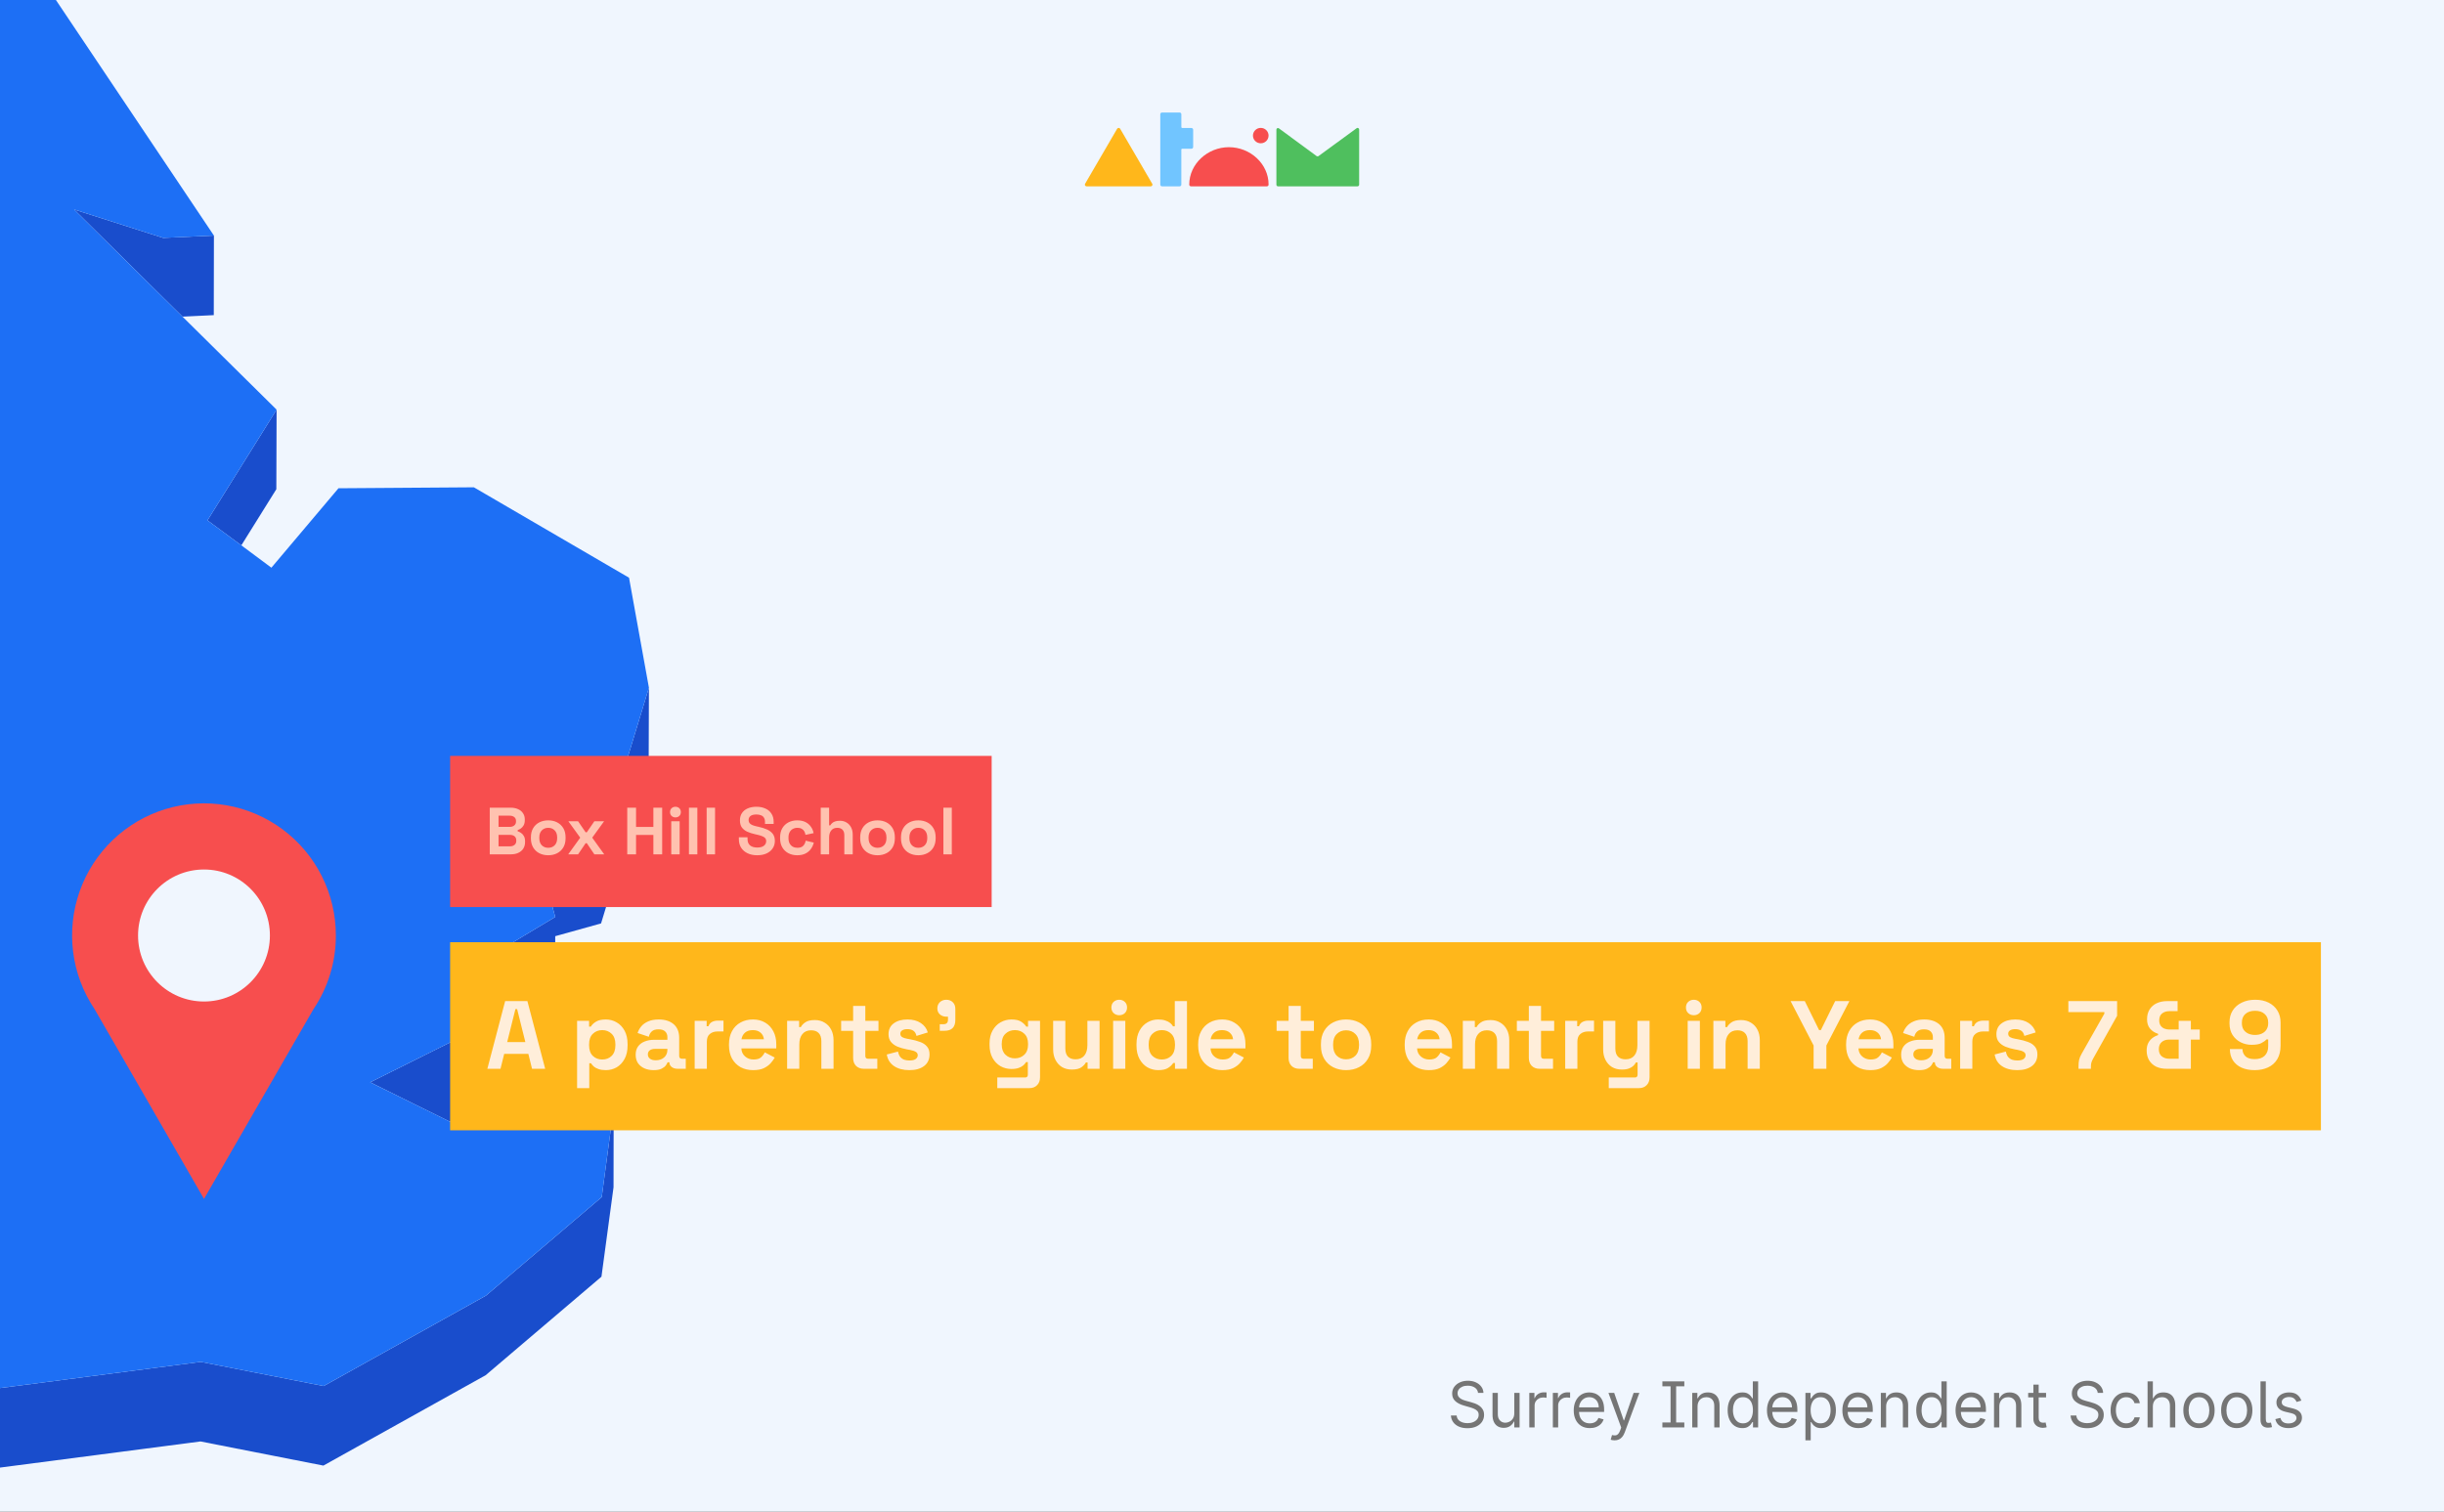 <?xml version="1.0" encoding="utf-8"?>
<svg xmlns="http://www.w3.org/2000/svg" fill="none" height="860" viewBox="0 0 1390 860" width="1390">
<rect x="0" y="0" width="1390" height="860" fill="#333333" stroke="none"/>
<g clip-path="url(#clip0_1130_1721)">
<path d="M1390 0H0V860H1390V0Z" fill="#F0F6FE"/>
<path d="M103.794 180.127L121.583 179.268L121.661 134.004L92.792 135.33L42.156 119.176L92.714 169.201L103.794 180.127Z" fill="#194DCC"/>
<path d="M137.263 310.223L157.159 278.303L157.315 233.039L117.992 296.019L137.263 310.223Z" fill="#194DCC"/>
<path d="M341.999 480.044L307.123 489.8L315.783 521.641L285.823 539.591L265.459 555.043L263.274 589.382L210.531 615.682L256.018 638.159L263.196 634.569L265.303 600.308L285.667 584.777L315.705 566.828L315.783 532.567L341.843 525.309L368.917 436.497L369.072 391.232L341.999 480.044Z" fill="#194DCC"/>
<path d="M276.378 737.04L184.078 788.47L114.17 774.734L-9.73 790.889L-55.451 792.372L-113.109 810.556L-129.806 839.041L-198.309 851.294L-223.667 833.734L-351.233 840.446L-364.107 897.339L-407.175 927.151L-539.735 913.806L-588.889 943.774L-597.082 973.351L-612.53 994.741L-636.873 965.311L-688.524 972.811L-688.68 1017.99L-636.951 1010.58L-612.686 1040L-597.238 1018.62L-588.967 988.961L-539.813 959.071L-407.331 972.421L-364.185 942.604L-351.389 885.711L-223.823 878.999L-198.387 896.559L-129.884 884.306L-113.187 855.821L-55.607 837.637L-9.886 836.154L114.014 819.999L183.922 833.734L276.222 782.304L342.073 726.27L348.939 675.386L349.017 630.121L342.229 681.005L276.378 737.04Z" fill="#194DCC"/>
<path d="M263.269 589.382L265.454 555.043L285.818 539.591L315.778 521.641L307.118 489.8L341.994 480.044L369.068 391.232L357.754 328.642L269.511 277.212L192.503 277.758L154.35 322.945L137.263 310.224L117.992 296.02L157.315 233.04L103.792 180.127L92.712 169.201L42.154 119.176L92.791 135.33L121.659 134.004L-7.234 -58.215L-74.88 -81.004L-133.708 -244.893L-137.688 -288.675L-275.709 -400.042L-300.754 -392.159L-332.509 -382.17L-348.972 -377.019L-379.089 -387.477L-332.431 -424.469L-267.595 -450.847L-294.825 -475.197L-313.628 -491.898L-213.603 -642.754L-205.489 -687.707L-174.436 -723.372L-233.733 -776.207L-396.176 -768.013L-440.024 -745.848L-486.213 -722.514L-434.953 -798.449L-439.634 -801.961L-465.225 -820.769L-351.703 -937.287L-355.448 -958.592L-347.178 -987L-389.31 -986.688L-522.572 -936.194L-534.821 -968.036L-559.866 -935.96L-574.535 -973.655L-594.977 -967.645L-633.832 -836.144L-605.9 -800.868L-633.91 -800.712L-662.466 -800.478L-685.795 -689.268L-662.7 -658.675L-668.318 -620.746L-674.169 -581.725L-737.679 -547.074L-731.282 -491.586L-735.651 -482.845L-755 -444.136L-733.31 -435.941L-617.291 -538.411L-612.375 -523.037L-617.369 -514.998L-646.939 -467.08L-665.899 -436.41L-658.409 -397.466L-661.998 -369.917L-680.099 -228.27L-659.657 -228.426L-632.739 -339.715L-619.554 -345.724L-584.522 -323.482L-532.247 -261.204L-549.333 -236.152L-579.918 -191.122L-586.784 -139.067L-609.723 -138.911L-567.591 -68.283L-555.029 -75.385L-550.504 -113.313L-500.882 -75.775L-467.41 -105.587L-398.906 -124.942L-335.318 -148.979L-371.442 -90.135L-397.19 -48.148L-363.016 15.457L-344.759 48.469L-296.541 58.771L-321.508 97.948L-320.962 175.912L-309.961 203.071L-321.118 208.3L-321.196 208.378L-330.325 212.671L-322.991 237.41L-330.403 236.942L-406.084 232.103L-456.487 252.55L-503.69 212.593L-535.992 235.303L-482.78 281.036L-507.67 304.995L-549.724 345.343L-517.266 352.211L-458.359 323.413L-437.293 407.231L-446.188 417.532L-516.252 498.775L-624.079 548.02L-598.644 576.115L-617.837 591.645L-611.751 601.089L-581.479 619.819L-540.673 608.893L-489.022 587.275L-400.779 635.115L-344.057 667.815L-234.903 604.522L-291.001 673.356L-293.03 683.423L-298.023 708.943L-337.347 709.177H-344.135L-350.845 709.256L-373.783 709.412L-476.07 724.24L-490.192 764.588L-547.461 835.919L-598.8 896.558L-668.318 940.73L-688.525 972.81L-636.875 965.31L-612.532 994.74L-597.083 973.35L-588.891 943.773L-539.737 913.805L-407.177 927.151L-364.108 897.338L-351.235 840.445L-223.668 833.734L-198.311 851.293L-129.807 839.04L-113.11 810.555L-55.452 792.371L-9.731 790.888L114.169 774.733L184.077 788.469L276.377 737.039L342.228 681.004L349.016 630.12L264.83 642.529L256.013 638.159L210.526 615.682L263.269 589.382Z" fill="#1D6FF5"/>
<path d="M191.019 532.199C191.033 520.455 188.296 508.872 183.029 498.379C177.762 487.886 170.111 478.776 160.691 471.78C151.271 464.784 140.344 460.098 128.788 458.098C117.231 456.097 105.368 456.838 94.149 460.261C82.931 463.683 72.67 469.693 64.19 477.806C55.711 485.919 49.25 495.91 45.325 506.977C41.401 518.044 40.122 529.878 41.592 541.53C43.062 553.181 47.24 564.325 53.79 574.067L84.918 628.038L116.029 682.028L147.158 628.038L178.249 574.143C186.598 561.755 191.046 547.145 191.019 532.199Z" fill="#F74E4E"/>
<path d="M116.011 569.728C136.719 569.728 153.507 552.917 153.507 532.18C153.507 511.443 136.719 494.633 116.011 494.633C95.303 494.633 78.516 511.443 78.516 532.18C78.516 552.917 95.303 569.728 116.011 569.728Z" fill="#F0F6FE"/>
<path d="M721.495 105.046C721.49 105.303 721.382 105.547 721.195 105.725C721.008 105.903 720.757 106.002 720.497 105.999H677.363C677.101 105.999 676.85 105.896 676.664 105.714C676.479 105.531 676.375 105.283 676.375 105.025C676.375 93.248 686.797 83.731 698.935 83.731C711.073 83.731 721.495 93.195 721.495 104.971V105.046Z" fill="#F74E4E"/>
<path d="M717.042 81.515C719.494 81.515 721.482 79.555 721.482 77.137C721.482 74.718 719.494 72.758 717.042 72.758C714.59 72.758 712.602 74.718 712.602 77.137C712.602 79.555 714.59 81.515 717.042 81.515Z" fill="#F74E4E"/>
<path d="M655.454 105.015C655.454 105.276 655.349 105.527 655.162 105.712C654.975 105.896 654.721 106 654.456 106H617.999C617.734 106 617.48 105.896 617.293 105.712C617.105 105.527 617 105.276 617 105.015C617.007 104.821 617.067 104.632 617.174 104.469L635.391 73.197C635.488 73.066 635.613 72.959 635.758 72.883C635.903 72.807 636.063 72.764 636.227 72.758C636.391 72.759 636.551 72.799 636.695 72.876C636.839 72.952 636.962 73.063 637.052 73.197L655.281 104.469C655.393 104.63 655.453 104.82 655.454 105.015Z" fill="#FFB71B"/>
<path d="M772.091 72.758C771.909 72.759 771.734 72.82 771.591 72.929L749.878 88.796C749.731 88.904 749.551 88.961 749.367 88.956C749.204 88.959 749.044 88.91 748.911 88.817H748.846L727.317 72.983C727.178 72.882 727.012 72.826 726.84 72.822C726.588 72.836 726.352 72.947 726.184 73.132C726.015 73.316 725.927 73.559 725.939 73.807V105.026C725.933 105.148 725.951 105.27 725.994 105.386C726.036 105.501 726.101 105.607 726.184 105.697C726.268 105.788 726.369 105.861 726.481 105.913C726.594 105.965 726.716 105.995 726.84 106H772.091C772.342 105.989 772.579 105.88 772.75 105.698C772.92 105.515 773.011 105.274 773.002 105.026V73.743C773.011 73.494 772.921 73.251 772.75 73.067C772.58 72.883 772.343 72.772 772.091 72.758Z" fill="#4FBF5E"/>
<path d="M677.594 72.811H672.372C672.241 72.808 672.117 72.755 672.026 72.663C671.934 72.571 671.883 72.448 671.883 72.319V64.985C671.883 64.855 671.857 64.726 671.806 64.606C671.755 64.486 671.681 64.376 671.587 64.285C671.493 64.193 671.382 64.121 671.259 64.072C671.137 64.023 671.006 63.999 670.874 64H660.896C660.631 64 660.377 64.104 660.19 64.289C660.003 64.473 659.898 64.724 659.898 64.985V105.026C659.9 105.285 660.007 105.533 660.194 105.715C660.381 105.898 660.633 106 660.896 106H670.874C671.137 106 671.389 105.898 671.576 105.715C671.763 105.533 671.87 105.285 671.872 105.026V85.112C671.871 85.048 671.883 84.985 671.907 84.925C671.93 84.865 671.966 84.811 672.012 84.765C672.057 84.719 672.112 84.683 672.172 84.658C672.232 84.633 672.296 84.62 672.361 84.62H677.594C677.859 84.62 678.113 84.516 678.3 84.332C678.488 84.147 678.593 83.896 678.593 83.635V73.796C678.593 73.535 678.488 73.284 678.3 73.1C678.113 72.915 677.859 72.811 677.594 72.811Z" fill="#71C5FF"/>
<path d="M840.625 792.364C840.472 791.068 839.85 790.062 838.759 789.347C837.668 788.631 836.33 788.273 834.745 788.273C833.586 788.273 832.571 788.46 831.702 788.835C830.841 789.21 830.168 789.726 829.682 790.382C829.205 791.038 828.966 791.784 828.966 792.619C828.966 793.318 829.132 793.919 829.465 794.422C829.806 794.916 830.24 795.33 830.769 795.662C831.297 795.986 831.851 796.254 832.431 796.467C833.01 796.672 833.543 796.838 834.029 796.966L836.688 797.682C837.37 797.861 838.128 798.108 838.963 798.423C839.807 798.739 840.613 799.169 841.38 799.714C842.155 800.251 842.794 800.942 843.297 801.786C843.8 802.629 844.051 803.665 844.051 804.892C844.051 806.307 843.681 807.585 842.939 808.727C842.206 809.869 841.132 810.777 839.718 811.45C838.311 812.124 836.603 812.46 834.591 812.46C832.716 812.46 831.093 812.158 829.721 811.553C828.357 810.947 827.283 810.104 826.499 809.021C825.723 807.939 825.284 806.682 825.182 805.25H828.455C828.54 806.239 828.873 807.057 829.452 807.705C830.04 808.344 830.782 808.821 831.676 809.136C832.58 809.443 833.551 809.597 834.591 809.597C835.801 809.597 836.888 809.401 837.851 809.009C838.814 808.608 839.577 808.054 840.14 807.347C840.702 806.631 840.983 805.795 840.983 804.841C840.983 803.972 840.74 803.264 840.255 802.719C839.769 802.173 839.13 801.73 838.337 801.389C837.544 801.048 836.688 800.75 835.767 800.494L832.546 799.574C830.5 798.986 828.881 798.146 827.688 797.055C826.495 795.964 825.898 794.537 825.898 792.773C825.898 791.307 826.294 790.028 827.087 788.938C827.888 787.838 828.962 786.986 830.309 786.381C831.664 785.767 833.176 785.46 834.847 785.46C836.534 785.46 838.034 785.763 839.347 786.368C840.659 786.964 841.699 787.783 842.466 788.822C843.242 789.862 843.651 791.043 843.694 792.364H840.625ZM861.23 803.972V792.364H864.247V812H861.23V808.676H861.026C860.565 809.673 859.849 810.521 858.878 811.22C857.906 811.911 856.679 812.256 855.196 812.256C853.969 812.256 852.878 811.987 851.923 811.45C850.969 810.905 850.219 810.087 849.673 808.996C849.128 807.896 848.855 806.511 848.855 804.841V792.364H851.872V804.636C851.872 806.068 852.273 807.21 853.074 808.062C853.884 808.915 854.915 809.341 856.168 809.341C856.918 809.341 857.68 809.149 858.456 808.766C859.24 808.382 859.896 807.794 860.425 807.001C860.962 806.209 861.23 805.199 861.23 803.972ZM869.773 812V792.364H872.688V795.33H872.892C873.25 794.358 873.898 793.57 874.836 792.964C875.773 792.359 876.83 792.057 878.006 792.057C878.228 792.057 878.505 792.061 878.837 792.07C879.169 792.078 879.421 792.091 879.591 792.108V795.176C879.489 795.151 879.255 795.112 878.888 795.061C878.53 795.001 878.151 794.972 877.75 794.972C876.796 794.972 875.944 795.172 875.194 795.572C874.452 795.964 873.864 796.51 873.429 797.209C873.003 797.899 872.79 798.687 872.79 799.574V812H869.773ZM883.168 812V792.364H886.082V795.33H886.287C886.645 794.358 887.293 793.57 888.23 792.964C889.168 792.359 890.224 792.057 891.401 792.057C891.622 792.057 891.899 792.061 892.232 792.07C892.564 792.078 892.815 792.091 892.986 792.108V795.176C892.884 795.151 892.649 795.112 892.283 795.061C891.925 795.001 891.545 794.972 891.145 794.972C890.19 794.972 889.338 795.172 888.588 795.572C887.847 795.964 887.259 796.51 886.824 797.209C886.398 797.899 886.185 798.687 886.185 799.574V812H883.168ZM904.197 812.409C902.305 812.409 900.673 811.991 899.301 811.156C897.938 810.312 896.885 809.136 896.143 807.628C895.411 806.111 895.044 804.347 895.044 802.335C895.044 800.324 895.411 798.551 896.143 797.017C896.885 795.474 897.916 794.273 899.237 793.412C900.567 792.543 902.118 792.108 903.891 792.108C904.913 792.108 905.923 792.278 906.92 792.619C907.918 792.96 908.825 793.514 909.643 794.281C910.462 795.04 911.114 796.045 911.599 797.298C912.085 798.551 912.328 800.094 912.328 801.926V803.205H897.192V800.597H909.26C909.26 799.489 909.038 798.5 908.595 797.631C908.161 796.761 907.538 796.075 906.729 795.572C905.928 795.07 904.982 794.818 903.891 794.818C902.689 794.818 901.649 795.116 900.771 795.713C899.902 796.301 899.233 797.068 898.764 798.014C898.295 798.96 898.061 799.974 898.061 801.057V802.795C898.061 804.278 898.317 805.536 898.828 806.567C899.348 807.589 900.068 808.369 900.989 808.906C901.909 809.435 902.979 809.699 904.197 809.699C904.99 809.699 905.706 809.588 906.345 809.366C906.993 809.136 907.551 808.795 908.02 808.344C908.489 807.884 908.851 807.312 909.107 806.631L912.021 807.449C911.714 808.438 911.199 809.307 910.474 810.057C909.75 810.798 908.855 811.378 907.79 811.795C906.724 812.205 905.527 812.409 904.197 812.409ZM918.263 819.364C917.752 819.364 917.296 819.321 916.895 819.236C916.495 819.159 916.218 819.082 916.064 819.006L916.831 816.347C917.564 816.534 918.212 816.602 918.775 816.551C919.337 816.5 919.836 816.249 920.27 815.797C920.713 815.354 921.118 814.634 921.485 813.636L922.047 812.102L914.786 792.364H918.059L923.479 808.011H923.684L929.104 792.364H932.377L924.042 814.864C923.667 815.878 923.202 816.717 922.648 817.382C922.094 818.055 921.451 818.554 920.718 818.878C919.993 819.202 919.175 819.364 918.263 819.364ZM945.461 788.631V785.818H957.939V788.631H945.461ZM945.461 812V809.188H957.939V812H945.461ZM953.285 785.818V812H950.115V785.818H953.285ZM965.462 800.188V812H962.445V792.364H965.36V795.432H965.615C966.076 794.435 966.775 793.634 967.712 793.028C968.65 792.415 969.86 792.108 971.343 792.108C972.672 792.108 973.836 792.381 974.833 792.926C975.83 793.463 976.605 794.281 977.159 795.381C977.713 796.472 977.99 797.852 977.99 799.523V812H974.973V799.727C974.973 798.185 974.573 796.983 973.772 796.122C972.971 795.253 971.871 794.818 970.473 794.818C969.51 794.818 968.65 795.027 967.891 795.445C967.141 795.862 966.549 796.472 966.114 797.273C965.679 798.074 965.462 799.045 965.462 800.188ZM990.918 812.409C989.282 812.409 987.837 811.996 986.585 811.169C985.332 810.334 984.352 809.158 983.644 807.641C982.937 806.115 982.583 804.312 982.583 802.233C982.583 800.17 982.937 798.381 983.644 796.864C984.352 795.347 985.336 794.175 986.597 793.348C987.859 792.521 989.316 792.108 990.969 792.108C992.248 792.108 993.258 792.321 993.999 792.747C994.749 793.165 995.32 793.642 995.712 794.179C996.113 794.707 996.424 795.142 996.646 795.483H996.901V785.818H999.918V812H997.004V808.983H996.646C996.424 809.341 996.109 809.793 995.7 810.338C995.29 810.875 994.707 811.357 993.948 811.783C993.19 812.2 992.18 812.409 990.918 812.409ZM991.327 809.699C992.538 809.699 993.56 809.384 994.396 808.753C995.231 808.114 995.866 807.232 996.3 806.107C996.735 804.973 996.952 803.665 996.952 802.182C996.952 800.716 996.739 799.433 996.313 798.334C995.887 797.226 995.256 796.365 994.421 795.751C993.586 795.129 992.555 794.818 991.327 794.818C990.049 794.818 988.984 795.146 988.131 795.803C987.288 796.45 986.653 797.332 986.227 798.449C985.809 799.557 985.6 800.801 985.6 802.182C985.6 803.58 985.813 804.849 986.239 805.991C986.674 807.125 987.313 808.028 988.157 808.702C989.009 809.366 990.066 809.699 991.327 809.699ZM1014.1 812.409C1012.2 812.409 1010.57 811.991 1009.2 811.156C1007.84 810.312 1006.78 809.136 1006.04 807.628C1005.31 806.111 1004.94 804.347 1004.94 802.335C1004.94 800.324 1005.31 798.551 1006.04 797.017C1006.78 795.474 1007.81 794.273 1009.14 793.412C1010.47 792.543 1012.02 792.108 1013.79 792.108C1014.81 792.108 1015.82 792.278 1016.82 792.619C1017.82 792.96 1018.72 793.514 1019.54 794.281C1020.36 795.04 1021.01 796.045 1021.5 797.298C1021.98 798.551 1022.23 800.094 1022.23 801.926V803.205H1007.09V800.597H1019.16C1019.16 799.489 1018.94 798.5 1018.49 797.631C1018.06 796.761 1017.44 796.075 1016.63 795.572C1015.83 795.07 1014.88 794.818 1013.79 794.818C1012.59 794.818 1011.55 795.116 1010.67 795.713C1009.8 796.301 1009.13 797.068 1008.66 798.014C1008.19 798.96 1007.96 799.974 1007.96 801.057V802.795C1007.96 804.278 1008.22 805.536 1008.73 806.567C1009.25 807.589 1009.97 808.369 1010.89 808.906C1011.81 809.435 1012.88 809.699 1014.1 809.699C1014.89 809.699 1015.6 809.588 1016.24 809.366C1016.89 809.136 1017.45 808.795 1017.92 808.344C1018.39 807.884 1018.75 807.312 1019 806.631L1021.92 807.449C1021.61 808.438 1021.1 809.307 1020.37 810.057C1019.65 810.798 1018.75 811.378 1017.69 811.795C1016.62 812.205 1015.43 812.409 1014.1 812.409ZM1026.82 819.364V792.364H1029.73V795.483H1030.09C1030.31 795.142 1030.62 794.707 1031.01 794.179C1031.41 793.642 1031.98 793.165 1032.72 792.747C1033.47 792.321 1034.49 792.108 1035.76 792.108C1037.42 792.108 1038.88 792.521 1040.14 793.348C1041.4 794.175 1042.38 795.347 1043.09 796.864C1043.8 798.381 1044.15 800.17 1044.15 802.233C1044.15 804.312 1043.8 806.115 1043.09 807.641C1042.38 809.158 1041.4 810.334 1040.15 811.169C1038.9 811.996 1037.45 812.409 1035.82 812.409C1034.55 812.409 1033.54 812.2 1032.79 811.783C1032.03 811.357 1031.44 810.875 1031.03 810.338C1030.63 809.793 1030.31 809.341 1030.09 808.983H1029.83V819.364H1026.82ZM1029.78 802.182C1029.78 803.665 1030 804.973 1030.43 806.107C1030.87 807.232 1031.5 808.114 1032.34 808.753C1033.17 809.384 1034.2 809.699 1035.41 809.699C1036.67 809.699 1037.72 809.366 1038.56 808.702C1039.42 808.028 1040.06 807.125 1040.48 805.991C1040.92 804.849 1041.13 803.58 1041.13 802.182C1041.13 800.801 1040.92 799.557 1040.5 798.449C1040.08 797.332 1039.44 796.45 1038.59 795.803C1037.75 795.146 1036.69 794.818 1035.41 794.818C1034.18 794.818 1033.15 795.129 1032.31 795.751C1031.48 796.365 1030.85 797.226 1030.42 798.334C1030 799.433 1029.78 800.716 1029.78 802.182ZM1056.99 812.409C1055.09 812.409 1053.46 811.991 1052.09 811.156C1050.73 810.312 1049.67 809.136 1048.93 807.628C1048.2 806.111 1047.83 804.347 1047.83 802.335C1047.83 800.324 1048.2 798.551 1048.93 797.017C1049.67 795.474 1050.71 794.273 1052.03 793.412C1053.36 792.543 1054.91 792.108 1056.68 792.108C1057.7 792.108 1058.71 792.278 1059.71 792.619C1060.71 792.96 1061.61 793.514 1062.43 794.281C1063.25 795.04 1063.9 796.045 1064.39 797.298C1064.87 798.551 1065.12 800.094 1065.12 801.926V803.205H1049.98V800.597H1062.05C1062.05 799.489 1061.83 798.5 1061.38 797.631C1060.95 796.761 1060.33 796.075 1059.52 795.572C1058.72 795.07 1057.77 794.818 1056.68 794.818C1055.48 794.818 1054.44 795.116 1053.56 795.713C1052.69 796.301 1052.02 797.068 1051.55 798.014C1051.08 798.96 1050.85 799.974 1050.85 801.057V802.795C1050.85 804.278 1051.11 805.536 1051.62 806.567C1052.14 807.589 1052.86 808.369 1053.78 808.906C1054.7 809.435 1055.77 809.699 1056.99 809.699C1057.78 809.699 1058.5 809.588 1059.13 809.366C1059.78 809.136 1060.34 808.795 1060.81 808.344C1061.28 807.884 1061.64 807.312 1061.9 806.631L1064.81 807.449C1064.5 808.438 1063.99 809.307 1063.26 810.057C1062.54 810.798 1061.64 811.378 1060.58 811.795C1059.51 812.205 1058.32 812.409 1056.99 812.409ZM1072.72 800.188V812H1069.71V792.364H1072.62V795.432H1072.88C1073.34 794.435 1074.04 793.634 1074.97 793.028C1075.91 792.415 1077.12 792.108 1078.6 792.108C1079.93 792.108 1081.1 792.381 1082.09 792.926C1083.09 793.463 1083.87 794.281 1084.42 795.381C1084.98 796.472 1085.25 797.852 1085.25 799.523V812H1082.24V799.727C1082.24 798.185 1081.83 796.983 1081.03 796.122C1080.23 795.253 1079.13 794.818 1077.74 794.818C1076.77 794.818 1075.91 795.027 1075.15 795.445C1074.4 795.862 1073.81 796.472 1073.38 797.273C1072.94 798.074 1072.72 799.045 1072.72 800.188ZM1098.18 812.409C1096.54 812.409 1095.1 811.996 1093.85 811.169C1092.59 810.334 1091.61 809.158 1090.91 807.641C1090.2 806.115 1089.84 804.312 1089.84 802.233C1089.84 800.17 1090.2 798.381 1090.91 796.864C1091.61 795.347 1092.6 794.175 1093.86 793.348C1095.12 792.521 1096.58 792.108 1098.23 792.108C1099.51 792.108 1100.52 792.321 1101.26 792.747C1102.01 793.165 1102.58 793.642 1102.97 794.179C1103.37 794.707 1103.69 795.142 1103.91 795.483H1104.16V785.818H1107.18V812H1104.27V808.983H1103.91C1103.69 809.341 1103.37 809.793 1102.96 810.338C1102.55 810.875 1101.97 811.357 1101.21 811.783C1100.45 812.2 1099.44 812.409 1098.18 812.409ZM1098.59 809.699C1099.8 809.699 1100.82 809.384 1101.66 808.753C1102.49 808.114 1103.13 807.232 1103.56 806.107C1104 804.973 1104.21 803.665 1104.21 802.182C1104.21 800.716 1104 799.433 1103.57 798.334C1103.15 797.226 1102.52 796.365 1101.68 795.751C1100.85 795.129 1099.82 794.818 1098.59 794.818C1097.31 794.818 1096.25 795.146 1095.39 795.803C1094.55 796.45 1093.91 797.332 1093.49 798.449C1093.07 799.557 1092.86 800.801 1092.86 802.182C1092.86 803.58 1093.07 804.849 1093.5 805.991C1093.94 807.125 1094.57 808.028 1095.42 808.702C1096.27 809.366 1097.33 809.699 1098.59 809.699ZM1121.36 812.409C1119.47 812.409 1117.83 811.991 1116.46 811.156C1115.1 810.312 1114.05 809.136 1113.3 807.628C1112.57 806.111 1112.2 804.347 1112.2 802.335C1112.2 800.324 1112.57 798.551 1113.3 797.017C1114.05 795.474 1115.08 794.273 1116.4 793.412C1117.73 792.543 1119.28 792.108 1121.05 792.108C1122.07 792.108 1123.08 792.278 1124.08 792.619C1125.08 792.96 1125.99 793.514 1126.8 794.281C1127.62 795.04 1128.27 796.045 1128.76 797.298C1129.25 798.551 1129.49 800.094 1129.49 801.926V803.205H1114.35V800.597H1126.42C1126.42 799.489 1126.2 798.5 1125.76 797.631C1125.32 796.761 1124.7 796.075 1123.89 795.572C1123.09 795.07 1122.14 794.818 1121.05 794.818C1119.85 794.818 1118.81 795.116 1117.93 795.713C1117.06 796.301 1116.39 797.068 1115.92 798.014C1115.46 798.96 1115.22 799.974 1115.22 801.057V802.795C1115.22 804.278 1115.48 805.536 1115.99 806.567C1116.51 807.589 1117.23 808.369 1118.15 808.906C1119.07 809.435 1120.14 809.699 1121.36 809.699C1122.15 809.699 1122.87 809.588 1123.51 809.366C1124.15 809.136 1124.71 808.795 1125.18 808.344C1125.65 807.884 1126.01 807.312 1126.27 806.631L1129.18 807.449C1128.87 808.438 1128.36 809.307 1127.63 810.057C1126.91 810.798 1126.02 811.378 1124.95 811.795C1123.88 812.205 1122.69 812.409 1121.36 812.409ZM1137.09 800.188V812H1134.08V792.364H1136.99V795.432H1137.25C1137.71 794.435 1138.41 793.634 1139.34 793.028C1140.28 792.415 1141.49 792.108 1142.98 792.108C1144.31 792.108 1145.47 792.381 1146.47 792.926C1147.46 793.463 1148.24 794.281 1148.79 795.381C1149.35 796.472 1149.62 797.852 1149.62 799.523V812H1146.61V799.727C1146.61 798.185 1146.21 796.983 1145.4 796.122C1144.6 795.253 1143.5 794.818 1142.11 794.818C1141.14 794.818 1140.28 795.027 1139.52 795.445C1138.77 795.862 1138.18 796.472 1137.75 797.273C1137.31 798.074 1137.09 799.045 1137.09 800.188ZM1163.68 792.364V794.92H1153.5V792.364H1163.68ZM1156.47 787.659H1159.48V806.375C1159.48 807.227 1159.61 807.866 1159.85 808.293C1160.11 808.71 1160.43 808.991 1160.83 809.136C1161.23 809.273 1161.65 809.341 1162.09 809.341C1162.42 809.341 1162.7 809.324 1162.91 809.29C1163.12 809.247 1163.29 809.213 1163.42 809.188L1164.03 811.898C1163.83 811.974 1163.54 812.051 1163.18 812.128C1162.81 812.213 1162.35 812.256 1161.78 812.256C1160.93 812.256 1160.1 812.072 1159.28 811.706C1158.47 811.339 1157.8 810.781 1157.26 810.031C1156.73 809.281 1156.47 808.335 1156.47 807.193V787.659ZM1193.07 792.364C1192.91 791.068 1192.29 790.062 1191.2 789.347C1190.11 788.631 1188.77 788.273 1187.19 788.273C1186.03 788.273 1185.01 788.46 1184.14 788.835C1183.28 789.21 1182.61 789.726 1182.12 790.382C1181.65 791.038 1181.41 791.784 1181.41 792.619C1181.41 793.318 1181.57 793.919 1181.91 794.422C1182.25 794.916 1182.68 795.33 1183.21 795.662C1183.74 795.986 1184.29 796.254 1184.87 796.467C1185.45 796.672 1185.98 796.838 1186.47 796.966L1189.13 797.682C1189.81 797.861 1190.57 798.108 1191.4 798.423C1192.25 798.739 1193.05 799.169 1193.82 799.714C1194.6 800.251 1195.24 800.942 1195.74 801.786C1196.24 802.629 1196.49 803.665 1196.49 804.892C1196.49 806.307 1196.12 807.585 1195.38 808.727C1194.65 809.869 1193.57 810.777 1192.16 811.45C1190.75 812.124 1189.04 812.46 1187.03 812.46C1185.16 812.46 1183.53 812.158 1182.16 811.553C1180.8 810.947 1179.72 810.104 1178.94 809.021C1178.16 807.939 1177.73 806.682 1177.62 805.25H1180.9C1180.98 806.239 1181.31 807.057 1181.89 807.705C1182.48 808.344 1183.22 808.821 1184.12 809.136C1185.02 809.443 1185.99 809.597 1187.03 809.597C1188.24 809.597 1189.33 809.401 1190.29 809.009C1191.26 808.608 1192.02 808.054 1192.58 807.347C1193.14 806.631 1193.42 805.795 1193.42 804.841C1193.42 803.972 1193.18 803.264 1192.7 802.719C1192.21 802.173 1191.57 801.73 1190.78 801.389C1189.99 801.048 1189.13 800.75 1188.21 800.494L1184.99 799.574C1182.94 798.986 1181.32 798.146 1180.13 797.055C1178.94 795.964 1178.34 794.537 1178.34 792.773C1178.34 791.307 1178.74 790.028 1179.53 788.938C1180.33 787.838 1181.4 786.986 1182.75 786.381C1184.11 785.767 1185.62 785.46 1187.29 785.46C1188.98 785.46 1190.48 785.763 1191.79 786.368C1193.1 786.964 1194.14 787.783 1194.91 788.822C1195.68 789.862 1196.09 791.043 1196.13 792.364H1193.07ZM1209.27 812.409C1207.43 812.409 1205.85 811.974 1204.52 811.105C1203.19 810.236 1202.17 809.038 1201.45 807.513C1200.73 805.987 1200.38 804.244 1200.38 802.284C1200.38 800.29 1200.74 798.53 1201.48 797.004C1202.22 795.47 1203.25 794.273 1204.57 793.412C1205.9 792.543 1207.45 792.108 1209.22 792.108C1210.6 792.108 1211.85 792.364 1212.96 792.875C1214.06 793.386 1214.97 794.102 1215.68 795.023C1216.39 795.943 1216.82 797.017 1217 798.244H1213.98C1213.75 797.349 1213.24 796.557 1212.44 795.866C1211.66 795.168 1210.6 794.818 1209.27 794.818C1208.1 794.818 1207.07 795.125 1206.18 795.739C1205.3 796.344 1204.62 797.2 1204.12 798.308C1203.64 799.408 1203.39 800.699 1203.39 802.182C1203.39 803.699 1203.63 805.02 1204.11 806.145C1204.59 807.27 1205.28 808.143 1206.15 808.766C1207.04 809.388 1208.08 809.699 1209.27 809.699C1210.06 809.699 1210.77 809.562 1211.41 809.29C1212.05 809.017 1212.59 808.625 1213.03 808.114C1213.48 807.602 1213.79 806.989 1213.98 806.273H1217C1216.82 807.432 1216.4 808.476 1215.73 809.405C1215.06 810.325 1214.18 811.058 1213.08 811.604C1211.99 812.141 1210.72 812.409 1209.27 812.409ZM1224.42 800.188V812H1221.41V785.818H1224.42V795.432H1224.68C1225.14 794.418 1225.83 793.612 1226.75 793.016C1227.68 792.411 1228.91 792.108 1230.46 792.108C1231.8 792.108 1232.97 792.376 1233.97 792.913C1234.98 793.442 1235.76 794.256 1236.31 795.355C1236.87 796.446 1237.16 797.835 1237.16 799.523V812H1234.14V799.727C1234.14 798.168 1233.73 796.962 1232.92 796.109C1232.12 795.249 1231.01 794.818 1229.59 794.818C1228.6 794.818 1227.71 795.027 1226.93 795.445C1226.15 795.862 1225.54 796.472 1225.09 797.273C1224.64 798.074 1224.42 799.045 1224.42 800.188ZM1250.65 812.409C1248.88 812.409 1247.32 811.987 1245.99 811.143C1244.66 810.3 1243.62 809.119 1242.87 807.602C1242.13 806.085 1241.75 804.312 1241.75 802.284C1241.75 800.239 1242.13 798.453 1242.87 796.928C1243.62 795.402 1244.66 794.217 1245.99 793.374C1247.32 792.53 1248.88 792.108 1250.65 792.108C1252.43 792.108 1253.98 792.53 1255.31 793.374C1256.64 794.217 1257.68 795.402 1258.43 796.928C1259.18 798.453 1259.55 800.239 1259.55 802.284C1259.55 804.312 1259.18 806.085 1258.43 807.602C1257.68 809.119 1256.64 810.3 1255.31 811.143C1253.98 811.987 1252.43 812.409 1250.65 812.409ZM1250.65 809.699C1252 809.699 1253.11 809.354 1253.98 808.663C1254.85 807.973 1255.49 807.065 1255.91 805.94C1256.32 804.815 1256.53 803.597 1256.53 802.284C1256.53 800.972 1256.32 799.749 1255.91 798.615C1255.49 797.482 1254.85 796.565 1253.98 795.866C1253.11 795.168 1252 794.818 1250.65 794.818C1249.31 794.818 1248.2 795.168 1247.33 795.866C1246.46 796.565 1245.82 797.482 1245.4 798.615C1244.98 799.749 1244.77 800.972 1244.77 802.284C1244.77 803.597 1244.98 804.815 1245.4 805.94C1245.82 807.065 1246.46 807.973 1247.33 808.663C1248.2 809.354 1249.31 809.699 1250.65 809.699ZM1272.13 812.409C1270.36 812.409 1268.81 811.987 1267.47 811.143C1266.14 810.3 1265.1 809.119 1264.35 807.602C1263.61 806.085 1263.24 804.312 1263.24 802.284C1263.24 800.239 1263.61 798.453 1264.35 796.928C1265.1 795.402 1266.14 794.217 1267.47 793.374C1268.81 792.53 1270.36 792.108 1272.13 792.108C1273.91 792.108 1275.46 792.53 1276.79 793.374C1278.12 794.217 1279.16 795.402 1279.91 796.928C1280.66 798.453 1281.03 800.239 1281.03 802.284C1281.03 804.312 1280.66 806.085 1279.91 807.602C1279.16 809.119 1278.12 810.3 1276.79 811.143C1275.46 811.987 1273.91 812.409 1272.13 812.409ZM1272.13 809.699C1273.48 809.699 1274.59 809.354 1275.46 808.663C1276.33 807.973 1276.97 807.065 1277.39 805.94C1277.81 804.815 1278.01 803.597 1278.01 802.284C1278.01 800.972 1277.81 799.749 1277.39 798.615C1276.97 797.482 1276.33 796.565 1275.46 795.866C1274.59 795.168 1273.48 794.818 1272.13 794.818C1270.79 794.818 1269.68 795.168 1268.81 795.866C1267.94 796.565 1267.3 797.482 1266.88 798.615C1266.46 799.749 1266.25 800.972 1266.25 802.284C1266.25 803.597 1266.46 804.815 1266.88 805.94C1267.3 807.065 1267.94 807.973 1268.81 808.663C1269.68 809.354 1270.79 809.699 1272.13 809.699ZM1285.64 785.818H1288.65V806.886C1288.65 807.841 1288.76 808.51 1288.97 808.893C1289.19 809.277 1289.63 809.46 1290.29 809.443C1290.65 809.426 1290.91 809.401 1291.08 809.366C1291.26 809.324 1291.42 809.281 1291.57 809.239L1292.18 811.847C1291.92 811.923 1291.59 811.991 1291.18 812.051C1290.78 812.119 1290.37 812.153 1289.93 812.153C1288.5 812.153 1287.43 811.761 1286.71 810.977C1285.99 810.193 1285.64 809.102 1285.64 807.705V785.818ZM1308.86 796.761L1306.15 797.528C1305.98 797.077 1305.73 796.638 1305.4 796.212C1305.07 795.777 1304.63 795.419 1304.07 795.138C1303.51 794.857 1302.79 794.716 1301.91 794.716C1300.71 794.716 1299.7 794.993 1298.9 795.547C1298.11 796.092 1297.71 796.787 1297.71 797.631C1297.71 798.381 1297.99 798.973 1298.53 799.408C1299.08 799.842 1299.93 800.205 1301.09 800.494L1304 801.21C1305.76 801.636 1307.07 802.288 1307.93 803.166C1308.79 804.036 1309.22 805.156 1309.22 806.528C1309.22 807.653 1308.9 808.659 1308.25 809.545C1307.61 810.432 1306.71 811.131 1305.56 811.642C1304.41 812.153 1303.07 812.409 1301.55 812.409C1299.55 812.409 1297.89 811.974 1296.58 811.105C1295.26 810.236 1294.43 808.966 1294.08 807.295L1296.95 806.58C1297.22 807.636 1297.74 808.429 1298.49 808.957C1299.26 809.486 1300.26 809.75 1301.5 809.75C1302.9 809.75 1304.02 809.452 1304.85 808.855C1305.68 808.25 1306.1 807.526 1306.1 806.682C1306.1 806 1305.86 805.429 1305.38 804.969C1304.91 804.5 1304.17 804.151 1303.19 803.92L1299.91 803.153C1298.11 802.727 1296.79 802.067 1295.95 801.172C1295.11 800.268 1294.7 799.139 1294.7 797.784C1294.7 796.676 1295.01 795.696 1295.63 794.844C1296.26 793.991 1297.12 793.322 1298.2 792.837C1299.29 792.351 1300.53 792.108 1301.91 792.108C1303.85 792.108 1305.38 792.534 1306.48 793.386C1307.6 794.239 1308.39 795.364 1308.86 796.761Z" fill="#757575"/>
<rect fill="#F74E4E" height="86" transform="translate(256 430)" width="308"/>
<path d="M278.537 486V459.47H290.438C292.055 459.47 293.457 459.748 294.645 460.304C295.858 460.834 296.793 461.605 297.45 462.616C298.132 463.601 298.473 464.789 298.473 466.178V466.557C298.473 467.77 298.245 468.768 297.791 469.551C297.336 470.309 296.793 470.903 296.161 471.333C295.555 471.737 294.973 472.028 294.418 472.204V472.887C294.973 473.038 295.58 473.329 296.237 473.758C296.894 474.163 297.45 474.756 297.904 475.54C298.384 476.323 298.624 477.346 298.624 478.609V478.988C298.624 480.454 298.283 481.717 297.601 482.778C296.919 483.814 295.971 484.61 294.759 485.166C293.571 485.722 292.181 486 290.59 486H278.537ZM283.54 481.452H289.983C291.07 481.452 291.941 481.187 292.598 480.656C293.281 480.125 293.622 479.367 293.622 478.382V478.003C293.622 477.018 293.293 476.26 292.636 475.729C291.979 475.198 291.095 474.933 289.983 474.933H283.54V481.452ZM283.54 470.385H289.907C290.943 470.385 291.79 470.12 292.447 469.589C293.129 469.059 293.47 468.326 293.47 467.391V467.012C293.47 466.052 293.142 465.319 292.485 464.814C291.828 464.283 290.969 464.018 289.907 464.018H283.54V470.385ZM311.802 486.531C309.932 486.531 308.252 486.152 306.761 485.394C305.271 484.636 304.096 483.536 303.237 482.096C302.378 480.656 301.948 478.925 301.948 476.904V476.298C301.948 474.276 302.378 472.545 303.237 471.105C304.096 469.665 305.271 468.566 306.761 467.808C308.252 467.05 309.932 466.671 311.802 466.671C313.672 466.671 315.352 467.05 316.843 467.808C318.334 468.566 319.508 469.665 320.368 471.105C321.227 472.545 321.656 474.276 321.656 476.298V476.904C321.656 478.925 321.227 480.656 320.368 482.096C319.508 483.536 318.334 484.636 316.843 485.394C315.352 486.152 313.672 486.531 311.802 486.531ZM311.802 482.286C313.268 482.286 314.48 481.818 315.441 480.883C316.401 479.923 316.881 478.559 316.881 476.79V476.411C316.881 474.643 316.401 473.291 315.441 472.356C314.506 471.396 313.293 470.916 311.802 470.916C310.337 470.916 309.124 471.396 308.164 472.356C307.204 473.291 306.724 474.643 306.724 476.411V476.79C306.724 478.559 307.204 479.923 308.164 480.883C309.124 481.818 310.337 482.286 311.802 482.286ZM323.175 486L329.997 476.525L323.251 467.202H328.784L333.067 473.455H333.749L338.032 467.202H343.565L336.819 476.525L343.641 486H338.032L333.749 479.671H333.067L328.784 486H323.175ZM356.743 486V459.47H361.746V470.423H371.6V459.47H376.603V486H371.6V474.971H361.746V486H356.743ZM381.767 486V467.202H386.542V486H381.767ZM384.154 465.003C383.295 465.003 382.563 464.725 381.956 464.17C381.375 463.614 381.085 462.881 381.085 461.971C381.085 461.062 381.375 460.329 381.956 459.773C382.563 459.217 383.295 458.939 384.154 458.939C385.039 458.939 385.771 459.217 386.353 459.773C386.934 460.329 387.224 461.062 387.224 461.971C387.224 462.881 386.934 463.614 386.353 464.17C385.771 464.725 385.039 465.003 384.154 465.003ZM391.834 486V459.47H396.609V486H391.834ZM401.901 486V459.47H406.676V486H401.901ZM430.649 486.531C428.603 486.531 426.796 486.164 425.23 485.431C423.663 484.699 422.438 483.65 421.553 482.286C420.669 480.921 420.227 479.279 420.227 477.359V476.298H425.154V477.359C425.154 478.951 425.647 480.151 426.632 480.959C427.617 481.743 428.957 482.134 430.649 482.134C432.368 482.134 433.644 481.793 434.477 481.111C435.336 480.429 435.766 479.557 435.766 478.496C435.766 477.763 435.551 477.169 435.122 476.714C434.717 476.26 434.111 475.893 433.302 475.615C432.519 475.312 431.559 475.034 430.422 474.782L429.55 474.592C427.731 474.188 426.165 473.682 424.851 473.076C423.562 472.444 422.564 471.623 421.857 470.613C421.174 469.602 420.833 468.288 420.833 466.671C420.833 465.054 421.212 463.677 421.97 462.54C422.754 461.378 423.84 460.493 425.23 459.887C426.645 459.255 428.3 458.939 430.195 458.939C432.09 458.939 433.77 459.268 435.235 459.925C436.726 460.556 437.888 461.517 438.722 462.805C439.581 464.069 440.011 465.66 440.011 467.581V468.718H435.084V467.581C435.084 466.57 434.882 465.761 434.477 465.155C434.098 464.523 433.542 464.069 432.81 463.791C432.077 463.487 431.205 463.336 430.195 463.336C428.679 463.336 427.554 463.626 426.822 464.207C426.114 464.763 425.76 465.534 425.76 466.519C425.76 467.176 425.925 467.732 426.253 468.187C426.607 468.642 427.125 469.021 427.807 469.324C428.489 469.627 429.361 469.892 430.422 470.12L431.294 470.309C433.189 470.714 434.831 471.232 436.221 471.863C437.636 472.495 438.735 473.329 439.518 474.365C440.301 475.401 440.693 476.727 440.693 478.344C440.693 479.961 440.276 481.389 439.442 482.627C438.634 483.84 437.471 484.8 435.955 485.507C434.465 486.19 432.696 486.531 430.649 486.531ZM453.406 486.531C451.587 486.531 449.932 486.152 448.441 485.394C446.976 484.636 445.814 483.536 444.955 482.096C444.096 480.656 443.666 478.913 443.666 476.866V476.335C443.666 474.289 444.096 472.545 444.955 471.105C445.814 469.665 446.976 468.566 448.441 467.808C449.932 467.05 451.587 466.671 453.406 466.671C455.2 466.671 456.742 466.987 458.03 467.618C459.319 468.25 460.355 469.122 461.138 470.234C461.946 471.32 462.477 472.558 462.73 473.948L458.106 474.933C458.005 474.175 457.777 473.493 457.424 472.887C457.07 472.28 456.565 471.8 455.908 471.446C455.276 471.093 454.48 470.916 453.52 470.916C452.56 470.916 451.688 471.131 450.905 471.56C450.147 471.964 449.541 472.583 449.086 473.417C448.656 474.226 448.441 475.224 448.441 476.411V476.79C448.441 477.978 448.656 478.988 449.086 479.822C449.541 480.631 450.147 481.25 450.905 481.679C451.688 482.084 452.56 482.286 453.52 482.286C454.96 482.286 456.047 481.919 456.779 481.187C457.537 480.429 458.017 479.443 458.22 478.23L462.843 479.33C462.515 480.669 461.946 481.894 461.138 483.006C460.355 484.092 459.319 484.951 458.03 485.583C456.742 486.215 455.2 486.531 453.406 486.531ZM466.783 486V459.47H471.558V469.513H472.24C472.442 469.109 472.758 468.705 473.188 468.301C473.617 467.896 474.186 467.568 474.893 467.315C475.626 467.037 476.548 466.898 477.66 466.898C479.125 466.898 480.401 467.239 481.488 467.922C482.6 468.579 483.459 469.501 484.065 470.688C484.671 471.851 484.975 473.215 484.975 474.782V486H480.199V475.161C480.199 473.746 479.846 472.684 479.138 471.977C478.456 471.27 477.47 470.916 476.182 470.916C474.716 470.916 473.579 471.408 472.771 472.394C471.962 473.354 471.558 474.706 471.558 476.449V486H466.783ZM499.081 486.531C497.212 486.531 495.531 486.152 494.041 485.394C492.55 484.636 491.375 483.536 490.516 482.096C489.657 480.656 489.227 478.925 489.227 476.904V476.298C489.227 474.276 489.657 472.545 490.516 471.105C491.375 469.665 492.55 468.566 494.041 467.808C495.531 467.05 497.212 466.671 499.081 466.671C500.951 466.671 502.631 467.05 504.122 467.808C505.613 468.566 506.788 469.665 507.647 471.105C508.506 472.545 508.935 474.276 508.935 476.298V476.904C508.935 478.925 508.506 480.656 507.647 482.096C506.788 483.536 505.613 484.636 504.122 485.394C502.631 486.152 500.951 486.531 499.081 486.531ZM499.081 482.286C500.547 482.286 501.76 481.818 502.72 480.883C503.68 479.923 504.16 478.559 504.16 476.79V476.411C504.16 474.643 503.68 473.291 502.72 472.356C501.785 471.396 500.572 470.916 499.081 470.916C497.616 470.916 496.403 471.396 495.443 472.356C494.483 473.291 494.003 474.643 494.003 476.411V476.79C494.003 478.559 494.483 479.923 495.443 480.883C496.403 481.818 497.616 482.286 499.081 482.286ZM522.288 486.531C520.418 486.531 518.738 486.152 517.247 485.394C515.756 484.636 514.581 483.536 513.722 482.096C512.863 480.656 512.434 478.925 512.434 476.904V476.298C512.434 474.276 512.863 472.545 513.722 471.105C514.581 469.665 515.756 468.566 517.247 467.808C518.738 467.05 520.418 466.671 522.288 466.671C524.158 466.671 525.838 467.05 527.328 467.808C528.819 468.566 529.994 469.665 530.853 471.105C531.712 472.545 532.142 474.276 532.142 476.298V476.904C532.142 478.925 531.712 480.656 530.853 482.096C529.994 483.536 528.819 484.636 527.328 485.394C525.838 486.152 524.158 486.531 522.288 486.531ZM522.288 482.286C523.753 482.286 524.966 481.818 525.926 480.883C526.886 479.923 527.366 478.559 527.366 476.79V476.411C527.366 474.643 526.886 473.291 525.926 472.356C524.991 471.396 523.779 470.916 522.288 470.916C520.822 470.916 519.61 471.396 518.649 472.356C517.689 473.291 517.209 474.643 517.209 476.411V476.79C517.209 478.559 517.689 479.923 518.649 480.883C519.61 481.818 520.822 482.286 522.288 482.286ZM536.55 486V459.47H541.325V486H536.55Z" fill="#FFC2B0"/>
<rect fill="#FFB71B" height="107" transform="translate(256 536)" width="1064"/>
<path d="M277.178 608L287.298 569.5H299.948L310.068 608H302.588L300.498 599.53H286.748L284.658 608H277.178ZM288.453 592.82H298.793L294.118 574.065H293.128L288.453 592.82ZM328.217 619V580.72H335.037V584.02H336.027C336.651 582.957 337.622 582.022 338.942 581.215C340.262 580.372 342.151 579.95 344.607 579.95C346.807 579.95 348.842 580.5 350.712 581.6C352.582 582.663 354.086 584.24 355.222 586.33C356.359 588.42 356.927 590.95 356.927 593.92V594.8C356.927 597.77 356.359 600.3 355.222 602.39C354.086 604.48 352.582 606.075 350.712 607.175C348.842 608.238 346.807 608.77 344.607 608.77C342.957 608.77 341.564 608.568 340.427 608.165C339.327 607.798 338.429 607.322 337.732 606.735C337.072 606.112 336.541 605.488 336.137 604.865H335.147V619H328.217ZM342.517 602.72C344.681 602.72 346.459 602.042 347.852 600.685C349.282 599.292 349.997 597.275 349.997 594.635V594.085C349.997 591.445 349.282 589.447 347.852 588.09C346.422 586.697 344.644 586 342.517 586C340.391 586 338.612 586.697 337.182 588.09C335.752 589.447 335.037 591.445 335.037 594.085V594.635C335.037 597.275 335.752 599.292 337.182 600.685C338.612 602.042 340.391 602.72 342.517 602.72ZM371.76 608.77C369.817 608.77 368.075 608.44 366.535 607.78C364.995 607.083 363.767 606.093 362.85 604.81C361.97 603.49 361.53 601.895 361.53 600.025C361.53 598.155 361.97 596.597 362.85 595.35C363.767 594.067 365.014 593.113 366.59 592.49C368.204 591.83 370.037 591.5 372.09 591.5H379.57V589.96C379.57 588.677 379.167 587.632 378.36 586.825C377.554 585.982 376.27 585.56 374.51 585.56C372.787 585.56 371.504 585.963 370.66 586.77C369.817 587.54 369.267 588.548 369.01 589.795L362.63 587.65C363.07 586.257 363.767 584.992 364.72 583.855C365.71 582.682 367.012 581.747 368.625 581.05C370.275 580.317 372.274 579.95 374.62 579.95C378.214 579.95 381.055 580.848 383.145 582.645C385.235 584.442 386.28 587.045 386.28 590.455V600.63C386.28 601.73 386.794 602.28 387.82 602.28H390.02V608H385.4C384.044 608 382.925 607.67 382.045 607.01C381.165 606.35 380.725 605.47 380.725 604.37V604.315H379.68C379.534 604.755 379.204 605.342 378.69 606.075C378.177 606.772 377.37 607.395 376.27 607.945C375.17 608.495 373.667 608.77 371.76 608.77ZM372.97 603.16C374.914 603.16 376.49 602.628 377.7 601.565C378.947 600.465 379.57 599.017 379.57 597.22V596.67H372.585C371.302 596.67 370.294 596.945 369.56 597.495C368.827 598.045 368.46 598.815 368.46 599.805C368.46 600.795 368.845 601.602 369.615 602.225C370.385 602.848 371.504 603.16 372.97 603.16ZM395.087 608V580.72H401.907V583.8H402.897C403.301 582.7 403.961 581.893 404.877 581.38C405.831 580.867 406.931 580.61 408.177 580.61H411.477V586.77H408.067C406.307 586.77 404.859 587.247 403.722 588.2C402.586 589.117 402.017 590.547 402.017 592.49V608H395.087ZM428.357 608.77C425.644 608.77 423.242 608.202 421.152 607.065C419.099 605.892 417.485 604.26 416.312 602.17C415.175 600.043 414.607 597.55 414.607 594.69V594.03C414.607 591.17 415.175 588.695 416.312 586.605C417.449 584.478 419.044 582.847 421.097 581.71C423.15 580.537 425.534 579.95 428.247 579.95C430.924 579.95 433.252 580.555 435.232 581.765C437.212 582.938 438.752 584.588 439.852 586.715C440.952 588.805 441.502 591.243 441.502 594.03V596.395H421.647C421.72 598.265 422.417 599.787 423.737 600.96C425.057 602.133 426.67 602.72 428.577 602.72C430.52 602.72 431.95 602.298 432.867 601.455C433.784 600.612 434.48 599.677 434.957 598.65L440.622 601.62C440.109 602.573 439.357 603.618 438.367 604.755C437.414 605.855 436.13 606.808 434.517 607.615C432.904 608.385 430.85 608.77 428.357 608.77ZM421.702 591.225H434.462C434.315 589.648 433.674 588.383 432.537 587.43C431.437 586.477 429.989 586 428.192 586C426.322 586 424.837 586.477 423.737 587.43C422.637 588.383 421.959 589.648 421.702 591.225ZM447.67 608V580.72H454.49V584.295H455.48C455.92 583.342 456.745 582.443 457.955 581.6C459.165 580.72 460.999 580.28 463.455 580.28C465.582 580.28 467.434 580.775 469.01 581.765C470.624 582.718 471.87 584.057 472.75 585.78C473.63 587.467 474.07 589.447 474.07 591.72V608H467.14V592.27C467.14 590.217 466.627 588.677 465.6 587.65C464.61 586.623 463.18 586.11 461.31 586.11C459.184 586.11 457.534 586.825 456.36 588.255C455.187 589.648 454.6 591.61 454.6 594.14V608H447.67ZM491.26 608C489.463 608 487.997 607.45 486.86 606.35C485.76 605.213 485.21 603.71 485.21 601.84V586.44H478.39V580.72H485.21V572.25H492.14V580.72H499.62V586.44H492.14V600.63C492.14 601.73 492.653 602.28 493.68 602.28H498.96V608H491.26ZM517.223 608.77C513.666 608.77 510.751 608 508.478 606.46C506.205 604.92 504.83 602.72 504.353 599.86L510.733 598.21C510.99 599.493 511.411 600.502 511.998 601.235C512.621 601.968 513.373 602.5 514.253 602.83C515.17 603.123 516.16 603.27 517.223 603.27C518.836 603.27 520.028 602.995 520.798 602.445C521.568 601.858 521.953 601.143 521.953 600.3C521.953 599.457 521.586 598.815 520.853 598.375C520.12 597.898 518.946 597.513 517.333 597.22L515.793 596.945C513.886 596.578 512.145 596.083 510.568 595.46C508.991 594.8 507.726 593.902 506.773 592.765C505.82 591.628 505.343 590.162 505.343 588.365C505.343 585.652 506.333 583.58 508.313 582.15C510.293 580.683 512.896 579.95 516.123 579.95C519.166 579.95 521.696 580.628 523.713 581.985C525.73 583.342 527.05 585.12 527.673 587.32L521.238 589.3C520.945 587.907 520.34 586.917 519.423 586.33C518.543 585.743 517.443 585.45 516.123 585.45C514.803 585.45 513.795 585.688 513.098 586.165C512.401 586.605 512.053 587.228 512.053 588.035C512.053 588.915 512.42 589.575 513.153 590.015C513.886 590.418 514.876 590.73 516.123 590.95L517.663 591.225C519.716 591.592 521.568 592.087 523.218 592.71C524.905 593.297 526.225 594.158 527.178 595.295C528.168 596.395 528.663 597.898 528.663 599.805C528.663 602.665 527.618 604.883 525.528 606.46C523.475 608 520.706 608.77 517.223 608.77ZM534.479 586.385V582.645H536.624C538.31 582.645 539.154 581.802 539.154 580.115V578.355H538.219C536.752 578.355 535.524 577.915 534.534 577.035C533.58 576.155 533.104 575.037 533.104 573.68C533.104 572.213 533.58 571.022 534.534 570.105C535.524 569.188 536.752 568.73 538.219 568.73C539.722 568.73 540.95 569.207 541.904 570.16C542.857 571.077 543.334 572.323 543.334 573.9V580.225C543.334 584.332 541.28 586.385 537.174 586.385H534.479ZM562.796 594.47V593.59C562.796 590.73 563.364 588.292 564.501 586.275C565.637 584.222 567.141 582.663 569.011 581.6C570.917 580.5 572.989 579.95 575.226 579.95C577.719 579.95 579.607 580.39 580.891 581.27C582.174 582.15 583.109 583.067 583.696 584.02H584.686V580.72H591.506V612.84C591.506 614.71 590.956 616.195 589.856 617.295C588.756 618.432 587.289 619 585.456 619H567.196V612.95H583.036C584.062 612.95 584.576 612.4 584.576 611.3V604.205H583.586C583.219 604.792 582.706 605.397 582.046 606.02C581.386 606.607 580.506 607.102 579.406 607.505C578.306 607.908 576.912 608.11 575.226 608.11C572.989 608.11 570.917 607.578 569.011 606.515C567.141 605.415 565.637 603.857 564.501 601.84C563.364 599.787 562.796 597.33 562.796 594.47ZM577.206 602.06C579.332 602.06 581.111 601.382 582.541 600.025C583.971 598.668 584.686 596.762 584.686 594.305V593.755C584.686 591.262 583.971 589.355 582.541 588.035C581.147 586.678 579.369 586 577.206 586C575.079 586 573.301 586.678 571.871 588.035C570.441 589.355 569.726 591.262 569.726 593.755V594.305C569.726 596.762 570.441 598.668 571.871 600.025C573.301 601.382 575.079 602.06 577.206 602.06ZM609.584 608.44C607.457 608.44 605.587 607.963 603.974 607.01C602.397 606.02 601.169 604.663 600.289 602.94C599.409 601.217 598.969 599.237 598.969 597V580.72H605.899V596.45C605.899 598.503 606.394 600.043 607.384 601.07C608.411 602.097 609.859 602.61 611.729 602.61C613.856 602.61 615.506 601.913 616.679 600.52C617.852 599.09 618.439 597.11 618.439 594.58V580.72H625.369V608H618.549V604.425H617.559C617.119 605.342 616.294 606.24 615.084 607.12C613.874 608 612.041 608.44 609.584 608.44ZM633.08 608V580.72H640.01V608H633.08ZM636.545 577.53C635.299 577.53 634.235 577.127 633.355 576.32C632.512 575.513 632.09 574.45 632.09 573.13C632.09 571.81 632.512 570.747 633.355 569.94C634.235 569.133 635.299 568.73 636.545 568.73C637.829 568.73 638.892 569.133 639.735 569.94C640.579 570.747 641 571.81 641 573.13C641 574.45 640.579 575.513 639.735 576.32C638.892 577.127 637.829 577.53 636.545 577.53ZM658.69 608.77C656.527 608.77 654.492 608.238 652.585 607.175C650.715 606.075 649.212 604.48 648.075 602.39C646.938 600.3 646.37 597.77 646.37 594.8V593.92C646.37 590.95 646.938 588.42 648.075 586.33C649.212 584.24 650.715 582.663 652.585 581.6C654.455 580.5 656.49 579.95 658.69 579.95C660.34 579.95 661.715 580.152 662.815 580.555C663.952 580.922 664.868 581.398 665.565 581.985C666.262 582.572 666.793 583.195 667.16 583.855H668.15V569.5H675.08V608H668.26V604.7H667.27C666.647 605.727 665.675 606.662 664.355 607.505C663.072 608.348 661.183 608.77 658.69 608.77ZM660.78 602.72C662.907 602.72 664.685 602.042 666.115 600.685C667.545 599.292 668.26 597.275 668.26 594.635V594.085C668.26 591.445 667.545 589.447 666.115 588.09C664.722 586.697 662.943 586 660.78 586C658.653 586 656.875 586.697 655.445 588.09C654.015 589.447 653.3 591.445 653.3 594.085V594.635C653.3 597.275 654.015 599.292 655.445 600.685C656.875 602.042 658.653 602.72 660.78 602.72ZM695.193 608.77C692.48 608.77 690.078 608.202 687.988 607.065C685.935 605.892 684.321 604.26 683.148 602.17C682.011 600.043 681.443 597.55 681.443 594.69V594.03C681.443 591.17 682.011 588.695 683.148 586.605C684.285 584.478 685.88 582.847 687.933 581.71C689.986 580.537 692.37 579.95 695.083 579.95C697.76 579.95 700.088 580.555 702.068 581.765C704.048 582.938 705.588 584.588 706.688 586.715C707.788 588.805 708.338 591.243 708.338 594.03V596.395H688.483C688.556 598.265 689.253 599.787 690.573 600.96C691.893 602.133 693.506 602.72 695.413 602.72C697.356 602.72 698.786 602.298 699.703 601.455C700.62 600.612 701.316 599.677 701.793 598.65L707.458 601.62C706.945 602.573 706.193 603.618 705.203 604.755C704.25 605.855 702.966 606.808 701.353 607.615C699.74 608.385 697.686 608.77 695.193 608.77ZM688.538 591.225H701.298C701.151 589.648 700.51 588.383 699.373 587.43C698.273 586.477 696.825 586 695.028 586C693.158 586 691.673 586.477 690.573 587.43C689.473 588.383 688.795 589.648 688.538 591.225ZM738.921 608C737.124 608 735.658 607.45 734.521 606.35C733.421 605.213 732.871 603.71 732.871 601.84V586.44H726.051V580.72H732.871V572.25H739.801V580.72H747.281V586.44H739.801V600.63C739.801 601.73 740.314 602.28 741.341 602.28H746.621V608H738.921ZM765.567 608.77C762.854 608.77 760.416 608.22 758.252 607.12C756.089 606.02 754.384 604.425 753.137 602.335C751.891 600.245 751.267 597.733 751.267 594.8V593.92C751.267 590.987 751.891 588.475 753.137 586.385C754.384 584.295 756.089 582.7 758.252 581.6C760.416 580.5 762.854 579.95 765.567 579.95C768.281 579.95 770.719 580.5 772.882 581.6C775.046 582.7 776.751 584.295 777.997 586.385C779.244 588.475 779.867 590.987 779.867 593.92V594.8C779.867 597.733 779.244 600.245 777.997 602.335C776.751 604.425 775.046 606.02 772.882 607.12C770.719 608.22 768.281 608.77 765.567 608.77ZM765.567 602.61C767.694 602.61 769.454 601.932 770.847 600.575C772.241 599.182 772.937 597.202 772.937 594.635V594.085C772.937 591.518 772.241 589.557 770.847 588.2C769.491 586.807 767.731 586.11 765.567 586.11C763.441 586.11 761.681 586.807 760.287 588.2C758.894 589.557 758.197 591.518 758.197 594.085V594.635C758.197 597.202 758.894 599.182 760.287 600.575C761.681 601.932 763.441 602.61 765.567 602.61ZM812.659 608.77C809.946 608.77 807.544 608.202 805.454 607.065C803.401 605.892 801.787 604.26 800.614 602.17C799.477 600.043 798.909 597.55 798.909 594.69V594.03C798.909 591.17 799.477 588.695 800.614 586.605C801.751 584.478 803.346 582.847 805.399 581.71C807.452 580.537 809.836 579.95 812.549 579.95C815.226 579.95 817.554 580.555 819.534 581.765C821.514 582.938 823.054 584.588 824.154 586.715C825.254 588.805 825.804 591.243 825.804 594.03V596.395H805.949C806.022 598.265 806.719 599.787 808.039 600.96C809.359 602.133 810.972 602.72 812.879 602.72C814.822 602.72 816.252 602.298 817.169 601.455C818.086 600.612 818.782 599.677 819.259 598.65L824.924 601.62C824.411 602.573 823.659 603.618 822.669 604.755C821.716 605.855 820.432 606.808 818.819 607.615C817.206 608.385 815.152 608.77 812.659 608.77ZM806.004 591.225H818.764C818.617 589.648 817.976 588.383 816.839 587.43C815.739 586.477 814.291 586 812.494 586C810.624 586 809.139 586.477 808.039 587.43C806.939 588.383 806.261 589.648 806.004 591.225ZM831.972 608V580.72H838.792V584.295H839.782C840.222 583.342 841.047 582.443 842.257 581.6C843.467 580.72 845.3 580.28 847.757 580.28C849.884 580.28 851.735 580.775 853.312 581.765C854.925 582.718 856.172 584.057 857.052 585.78C857.932 587.467 858.372 589.447 858.372 591.72V608H851.442V592.27C851.442 590.217 850.929 588.677 849.902 587.65C848.912 586.623 847.482 586.11 845.612 586.11C843.485 586.11 841.835 586.825 840.662 588.255C839.489 589.648 838.902 591.61 838.902 594.14V608H831.972ZM875.562 608C873.765 608 872.298 607.45 871.162 606.35C870.062 605.213 869.512 603.71 869.512 601.84V586.44H862.692V580.72H869.512V572.25H876.442V580.72H883.922V586.44H876.442V600.63C876.442 601.73 876.955 602.28 877.982 602.28H883.262V608H875.562ZM890.195 608V580.72H897.015V583.8H898.005C898.408 582.7 899.068 581.893 899.985 581.38C900.938 580.867 902.038 580.61 903.285 580.61H906.585V586.77H903.175C901.415 586.77 899.966 587.247 898.83 588.2C897.693 589.117 897.125 590.547 897.125 592.49V608H890.195ZM914.971 619V612.95H929.821C930.848 612.95 931.361 612.4 931.361 611.3V604.425H930.371C930.078 605.048 929.62 605.672 928.996 606.295C928.373 606.918 927.53 607.432 926.466 607.835C925.403 608.238 924.046 608.44 922.396 608.44C920.27 608.44 918.4 607.963 916.786 607.01C915.21 606.02 913.981 604.663 913.101 602.94C912.221 601.217 911.781 599.237 911.781 597V580.72H918.711V596.45C918.711 598.503 919.206 600.043 920.196 601.07C921.223 602.097 922.671 602.61 924.541 602.61C926.668 602.61 928.318 601.913 929.491 600.52C930.665 599.09 931.251 597.11 931.251 594.58V580.72H938.181V612.84C938.181 614.71 937.631 616.195 936.531 617.295C935.431 618.432 933.965 619 932.131 619H914.971ZM959.858 608V580.72H966.788V608H959.858ZM963.323 577.53C962.076 577.53 961.013 577.127 960.133 576.32C959.289 575.513 958.868 574.45 958.868 573.13C958.868 571.81 959.289 570.747 960.133 569.94C961.013 569.133 962.076 568.73 963.323 568.73C964.606 568.73 965.669 569.133 966.513 569.94C967.356 570.747 967.778 571.81 967.778 573.13C967.778 574.45 967.356 575.513 966.513 576.32C965.669 577.127 964.606 577.53 963.323 577.53ZM974.467 608V580.72H981.287V584.295H982.277C982.717 583.342 983.542 582.443 984.752 581.6C985.962 580.72 987.796 580.28 990.252 580.28C992.379 580.28 994.231 580.775 995.807 581.765C997.421 582.718 998.667 584.057 999.547 585.78C1000.43 587.467 1000.87 589.447 1000.87 591.72V608H993.937V592.27C993.937 590.217 993.424 588.677 992.397 587.65C991.407 586.623 989.977 586.11 988.107 586.11C985.981 586.11 984.331 586.825 983.157 588.255C981.984 589.648 981.397 591.61 981.397 594.14V608H974.467ZM1031.47 608V594.745L1018.38 569.5H1026.46L1034.6 586H1035.59L1043.73 569.5H1051.82L1038.73 594.745V608H1031.47ZM1063.7 608.77C1060.99 608.77 1058.59 608.202 1056.5 607.065C1054.45 605.892 1052.83 604.26 1051.66 602.17C1050.52 600.043 1049.95 597.55 1049.95 594.69V594.03C1049.95 591.17 1050.52 588.695 1051.66 586.605C1052.8 584.478 1054.39 582.847 1056.44 581.71C1058.5 580.537 1060.88 579.95 1063.59 579.95C1066.27 579.95 1068.6 580.555 1070.58 581.765C1072.56 582.938 1074.1 584.588 1075.2 586.715C1076.3 588.805 1076.85 591.243 1076.85 594.03V596.395H1056.99C1057.07 598.265 1057.76 599.787 1059.08 600.96C1060.4 602.133 1062.02 602.72 1063.92 602.72C1065.87 602.72 1067.3 602.298 1068.21 601.455C1069.13 600.612 1069.83 599.677 1070.3 598.65L1075.97 601.62C1075.46 602.573 1074.7 603.618 1073.71 604.755C1072.76 605.855 1071.48 606.808 1069.86 607.615C1068.25 608.385 1066.2 608.77 1063.7 608.77ZM1057.05 591.225H1069.81C1069.66 589.648 1069.02 588.383 1067.88 587.43C1066.78 586.477 1065.34 586 1063.54 586C1061.67 586 1060.18 586.477 1059.08 587.43C1057.98 588.383 1057.31 589.648 1057.05 591.225ZM1091.49 608.77C1089.54 608.77 1087.8 608.44 1086.26 607.78C1084.72 607.083 1083.49 606.093 1082.58 604.81C1081.7 603.49 1081.26 601.895 1081.26 600.025C1081.26 598.155 1081.7 596.597 1082.58 595.35C1083.49 594.067 1084.74 593.113 1086.32 592.49C1087.93 591.83 1089.76 591.5 1091.82 591.5H1099.3V589.96C1099.3 588.677 1098.89 587.632 1098.09 586.825C1097.28 585.982 1096 585.56 1094.24 585.56C1092.51 585.56 1091.23 585.963 1090.39 586.77C1089.54 587.54 1088.99 588.548 1088.74 589.795L1082.36 587.65C1082.8 586.257 1083.49 584.992 1084.45 583.855C1085.44 582.682 1086.74 581.747 1088.35 581.05C1090 580.317 1092 579.95 1094.35 579.95C1097.94 579.95 1100.78 580.848 1102.87 582.645C1104.96 584.442 1106.01 587.045 1106.01 590.455V600.63C1106.01 601.73 1106.52 602.28 1107.55 602.28H1109.75V608H1105.13C1103.77 608 1102.65 607.67 1101.77 607.01C1100.89 606.35 1100.45 605.47 1100.45 604.37V604.315H1099.41C1099.26 604.755 1098.93 605.342 1098.42 606.075C1097.9 606.772 1097.1 607.395 1096 607.945C1094.9 608.495 1093.39 608.77 1091.49 608.77ZM1092.7 603.16C1094.64 603.16 1096.22 602.628 1097.43 601.565C1098.67 600.465 1099.3 599.017 1099.3 597.22V596.67H1092.31C1091.03 596.67 1090.02 596.945 1089.29 597.495C1088.55 598.045 1088.19 598.815 1088.19 599.805C1088.19 600.795 1088.57 601.602 1089.34 602.225C1090.11 602.848 1091.23 603.16 1092.7 603.16ZM1114.81 608V580.72H1121.63V583.8H1122.62C1123.03 582.7 1123.69 581.893 1124.6 581.38C1125.56 580.867 1126.66 580.61 1127.9 580.61H1131.2V586.77H1127.79C1126.03 586.77 1124.59 587.247 1123.45 588.2C1122.31 589.117 1121.74 590.547 1121.74 592.49V608H1114.81ZM1147.31 608.77C1143.75 608.77 1140.83 608 1138.56 606.46C1136.29 604.92 1134.91 602.72 1134.44 599.86L1140.82 598.21C1141.07 599.493 1141.49 600.502 1142.08 601.235C1142.7 601.968 1143.46 602.5 1144.34 602.83C1145.25 603.123 1146.24 603.27 1147.31 603.27C1148.92 603.27 1150.11 602.995 1150.88 602.445C1151.65 601.858 1152.04 601.143 1152.04 600.3C1152.04 599.457 1151.67 598.815 1150.94 598.375C1150.2 597.898 1149.03 597.513 1147.42 597.22L1145.88 596.945C1143.97 596.578 1142.23 596.083 1140.65 595.46C1139.07 594.8 1137.81 593.902 1136.86 592.765C1135.9 591.628 1135.43 590.162 1135.43 588.365C1135.43 585.652 1136.42 583.58 1138.4 582.15C1140.38 580.683 1142.98 579.95 1146.21 579.95C1149.25 579.95 1151.78 580.628 1153.8 581.985C1155.81 583.342 1157.13 585.12 1157.76 587.32L1151.32 589.3C1151.03 587.907 1150.42 586.917 1149.51 586.33C1148.63 585.743 1147.53 585.45 1146.21 585.45C1144.89 585.45 1143.88 585.688 1143.18 586.165C1142.48 586.605 1142.14 587.228 1142.14 588.035C1142.14 588.915 1142.5 589.575 1143.24 590.015C1143.97 590.418 1144.96 590.73 1146.21 590.95L1147.75 591.225C1149.8 591.592 1151.65 592.087 1153.3 592.71C1154.99 593.297 1156.31 594.158 1157.26 595.295C1158.25 596.395 1158.75 597.898 1158.75 599.805C1158.75 602.665 1157.7 604.883 1155.61 606.46C1153.56 608 1150.79 608.77 1147.31 608.77ZM1182.14 608V606.57C1182.14 605.14 1182.25 603.93 1182.47 602.94C1182.69 601.913 1183.17 600.758 1183.9 599.475L1196.82 576.65V575.77H1176.36V569.5H1204.08V577.86L1190.44 602.225C1189.97 603.068 1189.64 603.82 1189.45 604.48C1189.27 605.14 1189.18 605.947 1189.18 606.9V608H1182.14ZM1232.28 608C1230 608 1228.01 607.597 1226.28 606.79C1224.6 605.947 1223.28 604.755 1222.32 603.215C1221.37 601.638 1220.89 599.768 1220.89 597.605C1220.89 596.028 1221.17 594.653 1221.72 593.48C1222.3 592.307 1223.09 591.335 1224.08 590.565C1225.07 589.795 1226.17 589.227 1227.38 588.86V588.09C1225.55 587.54 1224.05 586.587 1222.87 585.23C1221.7 583.873 1221.11 582.077 1221.11 579.84C1221.11 577.603 1221.61 575.715 1222.6 574.175C1223.59 572.635 1224.93 571.48 1226.61 570.71C1228.34 569.903 1230.3 569.5 1232.5 569.5H1238.49V575.22H1233.76C1232.11 575.22 1230.74 575.66 1229.64 576.54C1228.57 577.42 1228.04 578.722 1228.04 580.445C1228.04 581.655 1228.3 582.645 1228.81 583.415C1229.36 584.185 1230.06 584.753 1230.9 585.12C1231.78 585.487 1232.74 585.67 1233.76 585.67H1239.1V580.72H1246.03V585.67H1251.09V591.39H1246.03V608H1232.28ZM1233.54 602.28H1239.1V591.39H1233.54C1231.93 591.39 1230.57 591.848 1229.47 592.765C1228.37 593.682 1227.82 595.038 1227.82 596.835C1227.82 598.668 1228.39 600.043 1229.53 600.96C1230.7 601.84 1232.04 602.28 1233.54 602.28ZM1282.31 608.77C1279.45 608.77 1276.96 608.293 1274.83 607.34C1272.74 606.387 1271.11 605.012 1269.94 603.215C1268.8 601.418 1268.23 599.273 1268.23 596.78H1275.38C1275.38 598.32 1275.91 599.658 1276.98 600.795C1278.08 601.932 1279.86 602.5 1282.31 602.5C1284.81 602.5 1286.71 601.858 1288.03 600.575C1289.35 599.255 1290.01 597.477 1290.01 595.24V591.28H1289.02C1288.4 592.013 1287.45 592.71 1286.16 593.37C1284.92 594.03 1283.05 594.36 1280.55 594.36C1278.35 594.36 1276.3 593.883 1274.39 592.93C1272.49 591.977 1270.95 590.602 1269.77 588.805C1268.6 586.972 1268.01 584.772 1268.01 582.205V581.545C1268.01 578.978 1268.62 576.742 1269.83 574.835C1271.04 572.928 1272.74 571.443 1274.94 570.38C1277.14 569.28 1279.71 568.73 1282.64 568.73C1285.58 568.73 1288.12 569.28 1290.29 570.38C1292.45 571.48 1294.12 573.002 1295.29 574.945C1296.47 576.888 1297.05 579.125 1297.05 581.655V594.8C1297.05 597.917 1296.41 600.52 1295.13 602.61C1293.88 604.663 1292.14 606.203 1289.9 607.23C1287.7 608.257 1285.17 608.77 1282.31 608.77ZM1282.53 588.75C1284.07 588.75 1285.39 588.475 1286.49 587.925C1287.63 587.375 1288.49 586.605 1289.08 585.615C1289.7 584.625 1290.01 583.452 1290.01 582.095V581.655C1290.01 579.602 1289.33 577.988 1287.98 576.815C1286.66 575.605 1284.84 575 1282.53 575C1280.22 575 1278.39 575.605 1277.03 576.815C1275.71 577.988 1275.05 579.602 1275.05 581.655V582.095C1275.05 583.452 1275.35 584.625 1275.93 585.615C1276.56 586.605 1277.44 587.375 1278.57 587.925C1279.71 588.475 1281.03 588.75 1282.53 588.75Z" fill="#FFEEDA"/>
</g>
<defs>
<clipPath id="clip0_1130_1721">
<rect fill="white" height="860" width="1390"/>
</clipPath>
</defs>
</svg>